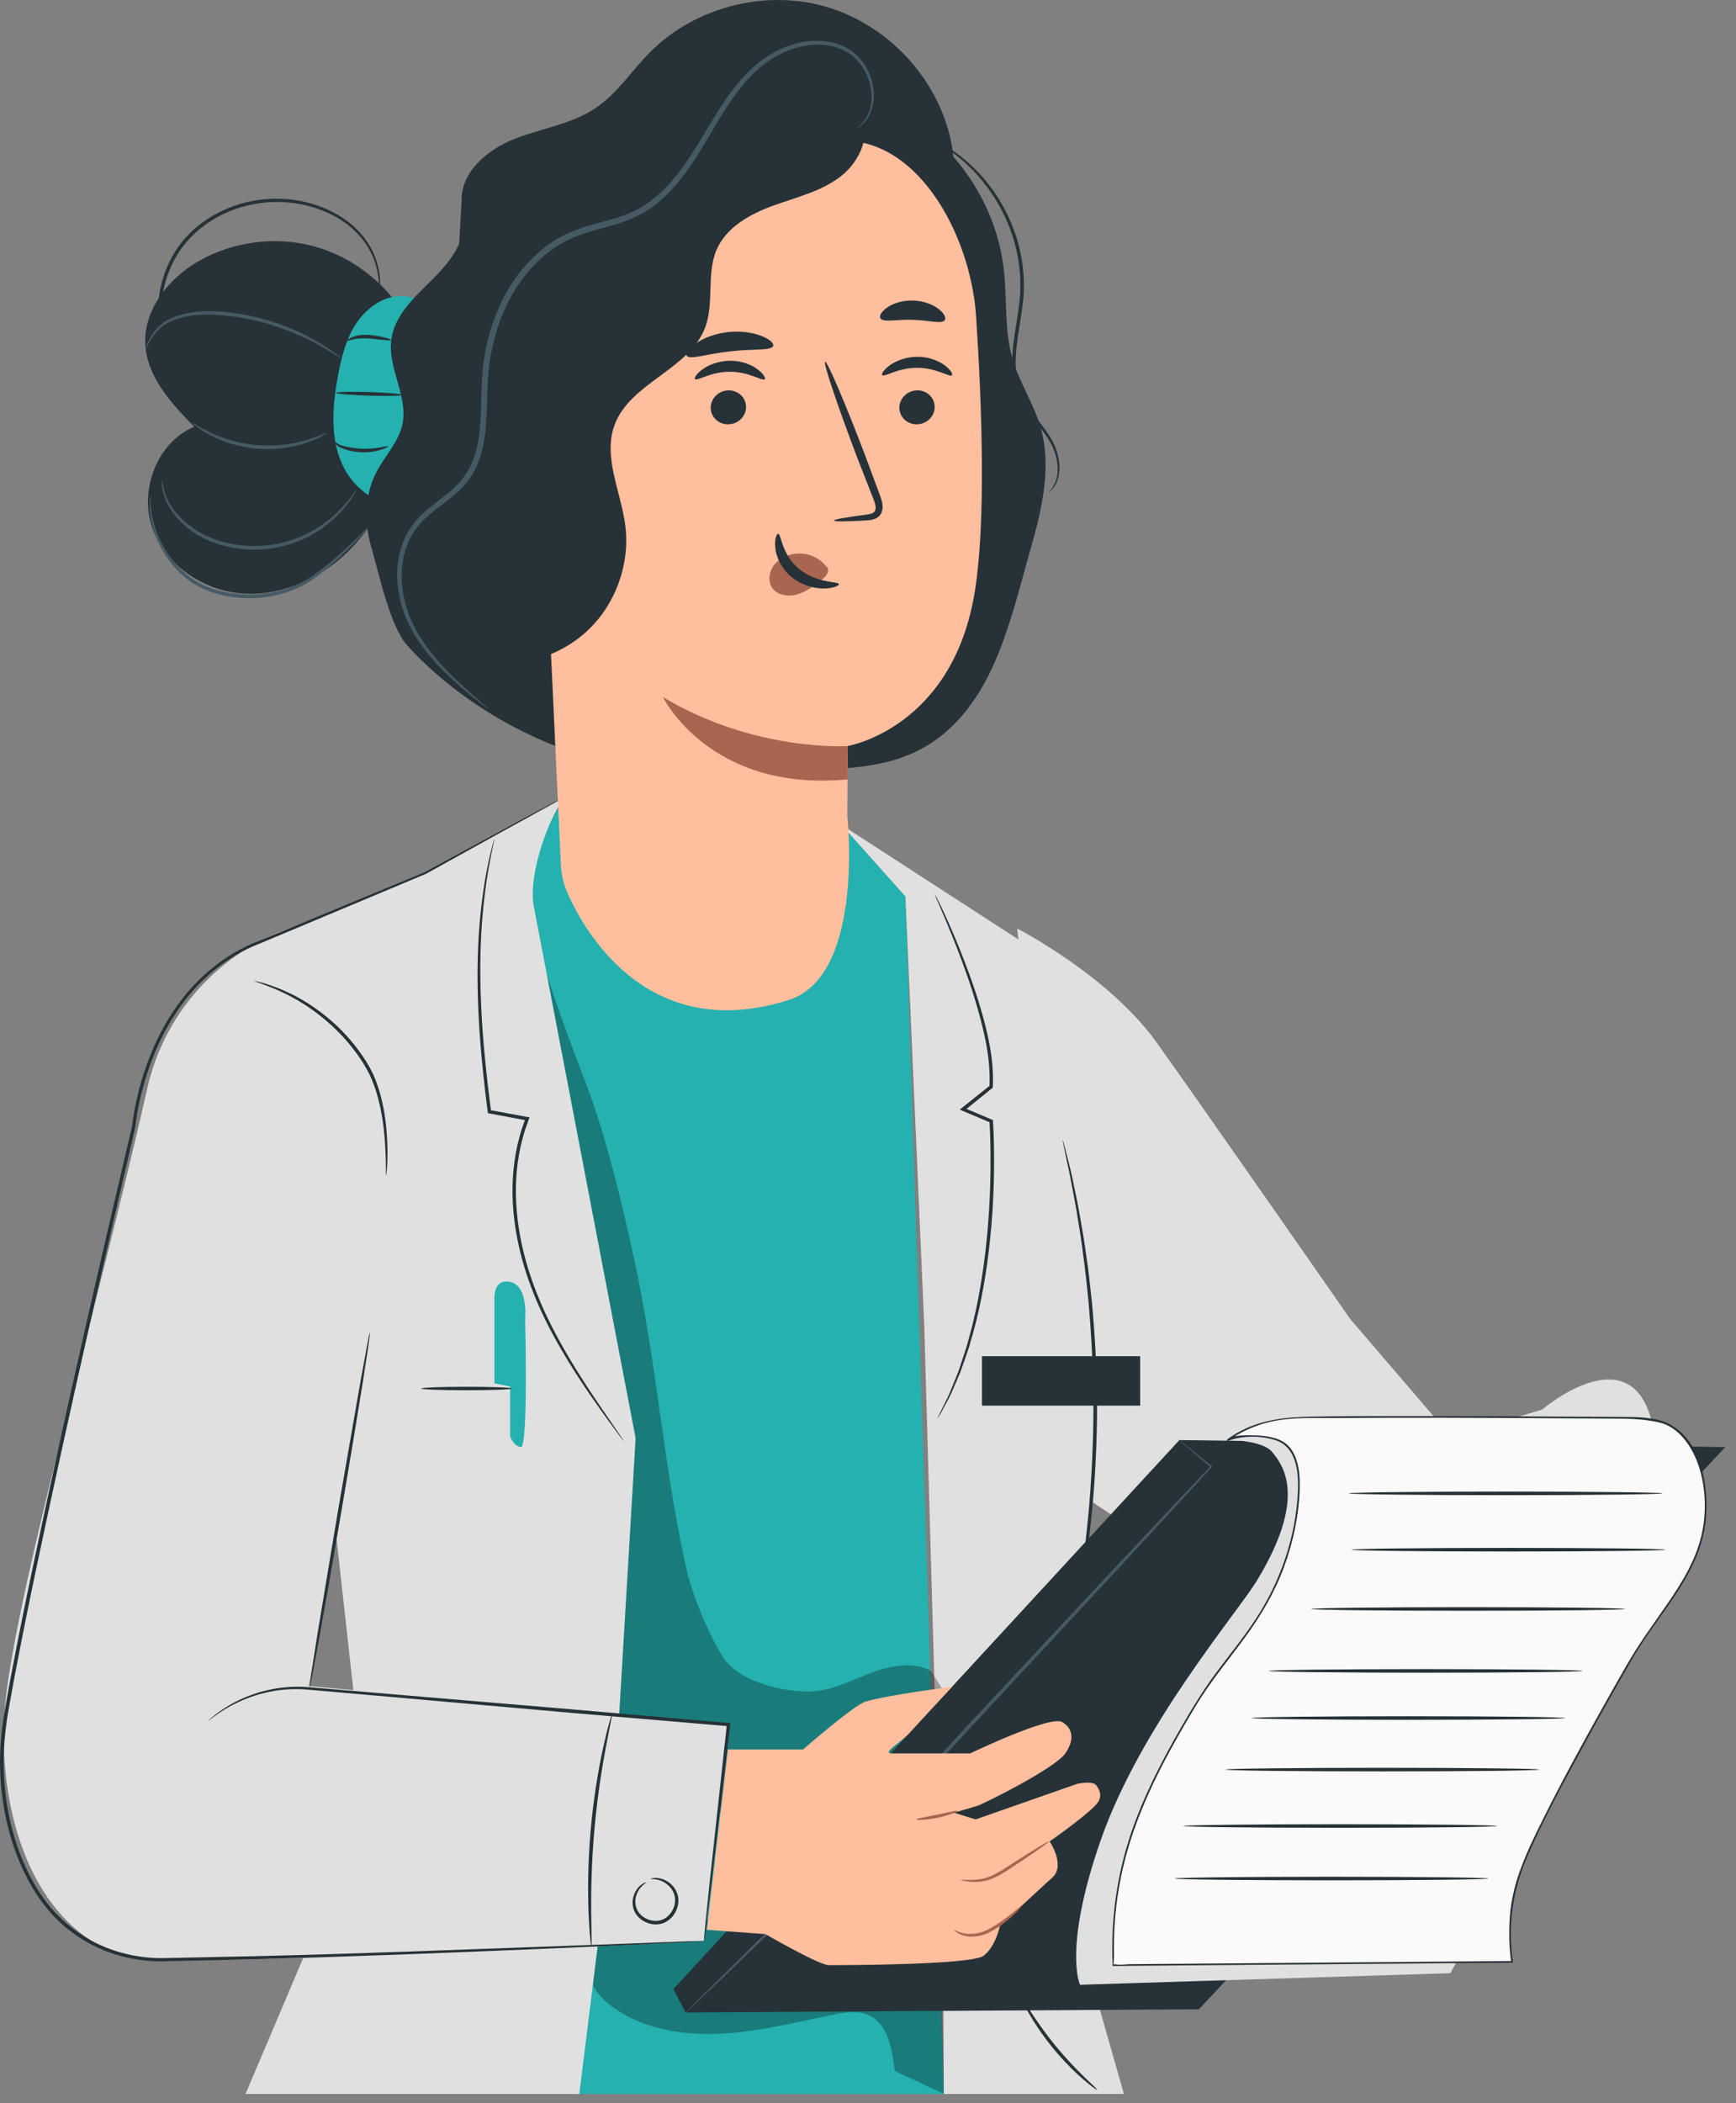 <?xml version="1.0" encoding="UTF-8"?> <svg xmlns="http://www.w3.org/2000/svg" width="128" height="155" viewBox="0 0 128 155" fill="none"><rect x="0" y="0" width="128" height="155" fill="#808080" stroke="none"/> <path d="M75 68.43C75 68.43 81.741 71.877 85.292 76.841C88.839 81.805 99.55 97.198 99.55 97.198L107 105.881L113.705 103.881C113.705 103.881 120.877 97.745 122 105.881C123.051 113.495 121.135 118.463 113.705 122.549C104.938 127.37 94.983 120.859 91.671 118.387C87.558 115.317 79.965 110.313 79.965 110.313L75 68.43Z" fill="#E0E0E0"></path> <path d="M66.76 66.063L62.04 60.782L41.404 59.199L38.73 63.525L45.961 108.697L42.706 154.318H69.593L66.76 66.063Z" fill="#24B1AF"></path> <g opacity="0.3"> <path d="M43.956 143.465C44.665 142.709 45.828 141.662 46.864 141.642C54.289 141.478 61.877 140.733 69.307 140.569L69.593 154.312L65.975 152.622C65.77 151.059 65.51 149.195 64.087 148.526C63.28 148.148 62.336 148.296 61.464 148.47C58.78 149.001 56.116 149.696 53.386 149.864C50.656 150.033 47.798 149.634 45.507 148.143C44.721 147.632 43.992 146.968 43.624 146.105C43.257 145.242 43.318 144.149 43.956 143.465Z" fill="black"></path> </g> <path d="M62.039 60.782L75.255 69.342L78.047 78.524L80.721 107.154L77.776 136.453L82.869 154.318H69.591L69.561 147.27L68.147 97.66L66.759 66.063L62.039 60.782Z" fill="#E0E0E0"></path> <path d="M69.153 104.504C69.153 104.504 69.235 104.381 69.373 104.136C69.516 103.87 69.715 103.508 69.959 103.048C70.204 102.573 70.444 101.955 70.75 101.261C70.898 100.908 71.016 100.52 71.164 100.112C71.307 99.703 71.465 99.274 71.582 98.809C72.695 95.132 73.434 89.826 73.276 83.968C73.261 83.514 73.246 83.064 73.215 82.62V82.543L73.138 82.513C72.434 82.216 71.745 81.925 71.067 81.639L71.097 81.854C71.807 81.282 72.501 80.725 73.164 80.189L73.205 80.153V80.102C73.302 77.896 72.766 75.909 72.266 74.183C71.745 72.452 71.174 70.96 70.674 69.73C70.174 68.504 69.74 67.544 69.429 66.89C69.276 66.563 69.148 66.313 69.061 66.15C68.975 65.981 68.924 65.899 68.918 65.899C68.913 65.899 68.949 65.991 69.02 66.165C69.102 66.359 69.214 66.609 69.347 66.921C69.633 67.585 70.046 68.55 70.526 69.781C71.005 71.012 71.557 72.508 72.057 74.234C72.541 75.955 73.057 77.937 72.955 80.077L73.001 79.99C72.332 80.526 71.643 81.078 70.929 81.644L70.766 81.777L70.96 81.859C71.633 82.145 72.327 82.436 73.031 82.732L72.955 82.625C72.985 83.064 73.001 83.514 73.016 83.963C73.169 89.79 72.465 95.081 71.404 98.748C71.291 99.213 71.138 99.642 71.005 100.05C70.868 100.459 70.755 100.847 70.613 101.199C70.322 101.899 70.097 102.517 69.868 102.997C69.638 103.462 69.459 103.829 69.322 104.1C69.199 104.355 69.138 104.488 69.148 104.493L69.153 104.504Z" fill="#263238"></path> <path d="M78.434 123.139C78.434 123.139 78.48 123.007 78.546 122.756C78.618 122.481 78.71 122.108 78.827 121.638C78.95 121.153 79.093 120.555 79.225 119.861C79.363 119.166 79.542 118.375 79.684 117.491C79.838 116.613 80.006 115.642 80.139 114.6C80.297 113.559 80.404 112.44 80.531 111.266C80.746 108.911 80.889 106.312 80.889 103.579C80.879 100.847 80.725 98.248 80.501 95.893C80.373 94.719 80.261 93.6 80.098 92.558C79.96 91.517 79.792 90.551 79.633 89.668C79.49 88.784 79.307 87.998 79.169 87.298C79.031 86.604 78.888 86.006 78.761 85.521C78.644 85.056 78.546 84.683 78.475 84.408C78.409 84.152 78.368 84.019 78.358 84.025C78.347 84.025 78.373 84.162 78.424 84.423C78.485 84.704 78.562 85.077 78.659 85.546C78.766 86.032 78.899 86.629 79.021 87.329C79.149 88.028 79.317 88.815 79.45 89.698C79.598 90.577 79.756 91.542 79.878 92.584C80.031 93.621 80.133 94.739 80.256 95.909C80.465 98.258 80.608 100.847 80.623 103.569C80.623 106.291 80.486 108.881 80.287 111.23C80.169 112.404 80.067 113.518 79.919 114.56C79.797 115.601 79.644 116.567 79.501 117.445C79.373 118.329 79.205 119.12 79.082 119.815C78.96 120.514 78.832 121.112 78.725 121.597C78.628 122.067 78.552 122.445 78.49 122.726C78.439 122.986 78.419 123.119 78.424 123.124L78.434 123.139Z" fill="#263238"></path> <path d="M75.237 147.102C75.211 147.117 75.41 147.582 75.813 148.291C76.216 149.001 76.834 149.951 77.625 150.922C78.416 151.887 79.227 152.684 79.844 153.22C80.462 153.756 80.88 154.042 80.901 154.016C80.926 153.986 80.549 153.649 79.967 153.087C79.385 152.52 78.609 151.718 77.824 150.763C77.043 149.808 76.405 148.884 75.966 148.205C75.527 147.525 75.272 147.091 75.237 147.107V147.102Z" fill="#263238"></path> <g opacity="0.3"> <path d="M68.638 123.129C67.24 122.398 65.53 122.781 64.061 123.348C62.591 123.92 61.127 124.676 59.55 124.661C57.412 124.64 54.375 123.859 53.253 122.036C52.135 120.212 50.997 117.424 50.543 115.335C48.839 107.481 48.451 100.596 46.747 92.742C45.818 88.467 44.639 83.523 43.057 79.448C41.521 75.5 40.103 71.415 38.898 67.355C39.108 76.568 39.322 85.811 40.746 94.912C41.659 100.765 43.073 106.536 43.838 112.414C44.496 117.444 44.68 122.526 44.864 127.597L49.645 133.45L62.826 133.721L69.71 124.834L68.638 123.134V123.129Z" fill="black"></path> </g> <path d="M20.869 68.585C15.817 70.546 12.067 74.887 10.867 80.178C6.999 97.256 0.376 119.967 0.269 127.296C0.136 136.626 4.213 143.015 9.536 144.195C13.745 145.124 51.899 143.036 51.899 143.036L53.701 127.102L22.783 124.257L27.013 100.596L22.823 67.824L20.859 68.585H20.869Z" fill="#E0E0E0"></path> <path d="M22.832 67.825L31.374 64.332L41.141 59.051L41.233 59.332C40.131 61.221 38.957 64.709 39.37 66.859L46.866 105.99L45.167 134.579L42.713 154.318H18.102L27.026 133.297L22.633 93.814L22.837 67.825H22.832Z" fill="#E0E0E0"></path> <path d="M27.268 98.201C27.268 98.201 27.237 98.293 27.201 98.462C27.16 98.661 27.115 98.911 27.053 99.218C26.926 99.912 26.752 100.862 26.543 102.011C26.125 104.406 25.558 107.654 24.936 111.245C24.339 114.84 23.798 118.093 23.395 120.493C23.216 121.653 23.063 122.603 22.956 123.302C22.915 123.614 22.879 123.864 22.849 124.068C22.828 124.242 22.818 124.339 22.828 124.339C22.838 124.339 22.859 124.252 22.9 124.079C22.941 123.879 22.991 123.629 23.053 123.323C23.18 122.628 23.359 121.683 23.573 120.529C24.002 118.17 24.573 114.901 25.186 111.296C25.798 107.685 26.344 104.416 26.722 102.047C26.9 100.887 27.043 99.938 27.155 99.238C27.196 98.926 27.232 98.676 27.258 98.472C27.278 98.293 27.283 98.201 27.273 98.201H27.268Z" fill="#263238"></path> <path d="M36.454 61.804C36.454 61.804 36.439 61.834 36.419 61.901C36.398 61.977 36.373 62.074 36.342 62.187C36.281 62.442 36.169 62.81 36.066 63.3C35.847 64.275 35.592 65.706 35.413 67.513C35.235 69.316 35.158 71.497 35.25 73.938C35.332 76.379 35.592 79.081 35.959 81.946L35.969 82.038L36.061 82.053C36.949 82.217 37.893 82.395 38.853 82.574L38.756 82.4C38.597 82.829 38.429 83.289 38.307 83.769C37.398 87.089 37.796 90.444 38.623 93.253C39.465 96.087 40.751 98.437 41.904 100.326C43.068 102.221 44.124 103.676 44.848 104.682C45.206 105.168 45.491 105.556 45.696 105.832C45.787 105.949 45.864 106.046 45.92 106.128C45.971 106.194 46.002 106.225 46.002 106.225C46.002 106.225 45.986 106.184 45.94 106.112C45.884 106.031 45.818 105.929 45.736 105.801C45.542 105.515 45.272 105.122 44.93 104.621C44.231 103.6 43.2 102.129 42.057 100.229C40.929 98.334 39.669 95.99 38.847 93.181C38.041 90.398 37.658 87.084 38.551 83.83C38.674 83.361 38.837 82.911 38.995 82.487L39.047 82.344L38.898 82.319C37.939 82.14 36.995 81.966 36.107 81.803L36.209 81.91C35.837 79.055 35.566 76.359 35.469 73.928C35.362 71.497 35.418 69.326 35.577 67.529C35.73 65.731 35.959 64.296 36.153 63.321C36.24 62.83 36.337 62.457 36.383 62.202C36.403 62.085 36.424 61.988 36.439 61.911C36.449 61.845 36.454 61.809 36.449 61.809L36.454 61.804Z" fill="#263238"></path> <path d="M36.454 101.94V95.699C36.454 95.699 36.373 94.157 37.669 94.484C38.965 94.811 38.72 97.242 38.72 97.242C38.72 97.242 38.965 106.726 38.398 106.644C37.832 106.562 37.612 105.832 37.612 105.832V102.185L36.454 101.94Z" fill="#24B1AF"></path> <path d="M31.066 102.328C31.066 102.399 32.562 102.456 34.409 102.456C36.256 102.456 37.751 102.399 37.751 102.328C37.751 102.256 36.256 102.2 34.409 102.2C32.562 102.2 31.066 102.256 31.066 102.328Z" fill="#263238"></path> <path d="M18.719 72.288C18.719 72.288 18.964 72.39 19.418 72.549C19.867 72.712 20.515 72.962 21.27 73.35C22.781 74.121 24.755 75.516 26.286 77.625C26.674 78.146 27.001 78.692 27.271 79.234C27.521 79.79 27.725 80.342 27.863 80.888C28.159 81.976 28.287 82.987 28.358 83.84C28.43 84.693 28.445 85.388 28.45 85.863C28.45 86.343 28.45 86.608 28.465 86.608C28.48 86.608 28.521 86.348 28.547 85.863C28.572 85.383 28.588 84.683 28.537 83.825C28.486 82.967 28.373 81.935 28.088 80.827C27.95 80.27 27.751 79.698 27.496 79.126C27.22 78.559 26.883 78.008 26.49 77.477C24.929 75.327 22.903 73.927 21.352 73.192C20.571 72.819 19.908 72.594 19.448 72.457C18.984 72.329 18.724 72.278 18.719 72.293V72.288Z" fill="#263238"></path> <path d="M51.906 143.031C51.906 143.031 51.906 142.929 51.921 142.73C51.941 142.515 51.967 142.224 52.003 141.861C52.084 141.08 52.197 139.977 52.339 138.588C52.646 135.759 53.079 131.78 53.595 127.082L53.702 127.214C50.232 126.918 46.333 126.591 42.221 126.239C34.648 125.57 27.8 124.967 22.814 124.528C20.334 124.283 18.36 125.018 17.145 125.647C16.533 125.968 16.089 126.28 15.793 126.494C15.655 126.596 15.548 126.683 15.461 126.75C15.385 126.806 15.344 126.831 15.344 126.831C15.344 126.831 15.874 126.254 17.099 125.56C18.308 124.896 20.304 124.12 22.835 124.344C27.82 124.763 34.673 125.34 42.251 125.979C46.364 126.336 50.263 126.673 53.727 126.974L53.85 126.985L53.835 127.107C53.283 131.806 52.819 135.779 52.487 138.603C52.314 139.987 52.181 141.09 52.084 141.867C52.033 142.229 51.998 142.515 51.967 142.73C51.936 142.924 51.921 143.026 51.916 143.026L51.906 143.031Z" fill="#263238"></path> <path d="M43.605 143.46C43.605 143.46 43.554 143.22 43.513 142.786C43.467 142.352 43.427 141.719 43.396 140.943C43.335 139.385 43.345 137.22 43.554 134.845C43.769 132.47 44.131 130.335 44.468 128.813C44.636 128.053 44.784 127.44 44.906 127.016C45.024 126.597 45.095 126.367 45.116 126.367C45.131 126.367 45.095 126.612 45.008 127.036C44.917 127.516 44.794 128.124 44.656 128.844C44.371 130.371 44.034 132.496 43.825 134.86C43.615 137.225 43.575 139.375 43.59 140.932C43.6 141.668 43.61 142.286 43.62 142.776C43.631 143.21 43.626 143.455 43.61 143.455L43.605 143.46Z" fill="#263238"></path> <path d="M47.975 138.461C47.975 138.461 48.103 138.395 48.353 138.395C48.603 138.395 48.975 138.476 49.343 138.747C49.705 139.007 50.062 139.523 50.016 140.156C49.986 140.764 49.608 141.443 48.924 141.719C48.23 141.975 47.496 141.719 47.072 141.28C46.623 140.831 46.572 140.192 46.705 139.763C46.832 139.319 47.093 139.033 47.291 138.89C47.496 138.742 47.639 138.716 47.644 138.732C47.654 138.752 47.531 138.813 47.358 138.972C47.189 139.13 46.975 139.411 46.883 139.814C46.791 140.208 46.853 140.739 47.246 141.111C47.613 141.479 48.261 141.689 48.828 141.474C49.394 141.249 49.736 140.667 49.772 140.146C49.822 139.61 49.537 139.155 49.225 138.9C48.909 138.635 48.572 138.532 48.343 138.502C48.108 138.471 47.975 138.486 47.97 138.461H47.975Z" fill="#263238"></path> <path d="M41.251 58.913C41.251 58.913 41.2 58.949 41.088 59.015C40.971 59.082 40.812 59.173 40.598 59.296C40.159 59.541 39.516 59.899 38.685 60.369C36.995 61.303 34.536 62.667 31.408 64.398C28.025 65.818 23.891 67.549 19.151 69.536C16.758 70.45 14.553 72.243 12.982 74.638C12.18 75.828 11.537 77.166 11.032 78.585C10.527 80 10.155 81.517 9.971 83.069V83.08V83.085C7.705 92.788 5.128 103.927 2.638 115.76C2.102 118.303 1.597 120.826 1.122 123.313C1 123.936 0.893 124.554 0.781 125.172C0.673 125.79 0.551 126.408 0.474 127.021C0.306 128.246 0.229 129.482 0.286 130.698C0.393 133.129 0.923 135.509 1.908 137.638C2.398 138.7 3.005 139.696 3.735 140.575C4.475 141.443 5.343 142.183 6.292 142.761C8.2 143.925 10.41 144.4 12.527 144.293C14.66 144.252 16.732 144.206 18.732 144.165C22.738 144.068 26.468 143.951 29.872 143.833C36.674 143.583 42.18 143.384 45.997 143.246C47.895 143.174 49.37 143.118 50.38 143.077C50.875 143.062 51.258 143.047 51.518 143.041C51.773 143.036 51.906 143.041 51.906 143.041C51.906 143.041 51.773 143.057 51.518 143.072C51.253 143.087 50.875 143.108 50.38 143.139C49.37 143.19 47.895 143.261 45.997 143.353C42.19 143.532 36.684 143.772 29.872 144.027C26.468 144.155 22.738 144.282 18.732 144.39C16.727 144.436 14.66 144.482 12.522 144.528C10.384 144.645 8.108 144.165 6.159 142.975C5.184 142.388 4.291 141.632 3.536 140.738C2.786 139.839 2.174 138.823 1.674 137.745C0.673 135.585 0.133 133.175 0.02 130.713C-0.041 129.477 0.041 128.231 0.209 126.99C0.286 126.367 0.408 125.754 0.515 125.131C0.628 124.513 0.73 123.89 0.857 123.267C1.327 120.775 1.837 118.257 2.373 115.709C4.863 103.87 7.45 92.732 9.731 83.029V83.044C9.915 81.456 10.297 79.939 10.808 78.504C11.318 77.069 11.971 75.72 12.788 74.515C14.385 72.089 16.64 70.271 19.064 69.352C23.815 67.386 27.958 65.67 31.347 64.265H31.342C34.485 62.559 36.955 61.216 38.649 60.297C39.491 59.843 40.134 59.495 40.578 59.26C40.792 59.148 40.955 59.061 41.078 59C41.19 58.944 41.251 58.918 41.251 58.918V58.913Z" fill="#263238"></path> <path d="M84.067 99.948H72.402V103.59H84.067V99.948Z" fill="#263238"></path> <path d="M127.211 106.644L88.398 148.077L50.545 148.307L49.652 146.586L86.959 106.128L127.211 106.644Z" fill="#263238"></path> <path d="M90.533 106.128C90.533 106.128 93.054 106.112 93.799 107.006C94.677 108.058 96.345 110.428 92.692 116.459C91.232 118.87 84.073 127.199 81.129 135.698C78.378 143.639 79.633 146.269 79.633 146.269L106.944 145.416L107.475 144.431C107.475 144.431 119.349 112.236 116.201 106.128C114.751 103.319 90.339 105.096 90.533 106.128Z" fill="#E0E0E0"></path> <path d="M111.477 144.584L82.095 144.829C81.743 137.378 84.325 131.975 88.167 125.586C89.637 123.14 91.647 121.046 93.112 118.594C94.648 116.026 95.556 113.084 95.74 110.091C95.811 108.896 95.74 107.604 95.005 106.659C94.27 105.714 91.652 105.663 90.525 106.123C90.525 106.123 92.229 104.744 94.847 104.524C97.219 104.325 116.641 104.458 120.254 104.489C120.677 104.489 122.453 104.713 122.831 104.908C125.464 106.276 126.005 109.861 125.632 112.446C125.28 114.897 123.764 117.205 121.861 119.784C121.315 120.525 120.805 121.296 120.346 122.093C118.34 125.571 112.804 135.325 111.808 138.691C110.987 141.474 111.467 144.579 111.467 144.579L111.477 144.584Z" fill="#FAFAFA"></path> <path d="M111.477 144.518C109.12 144.538 106.762 144.559 104.4 144.579C99.894 144.615 95.393 144.656 90.887 144.691C88.999 144.707 87.106 144.722 85.218 144.737C84.585 144.742 83.953 144.748 83.32 144.753C83.008 144.753 82.564 144.839 82.258 144.763C82.233 144.758 82.115 144.783 82.1 144.763C82.1 144.763 82.141 144.216 82.141 144.155C82.136 143.9 82.131 143.644 82.136 143.384C82.136 142.883 82.151 142.383 82.182 141.882C82.299 139.967 82.636 138.073 83.172 136.234C84.259 132.526 86.136 129.105 88.111 125.805C89.198 123.992 90.545 122.374 91.79 120.678C92.974 119.064 93.985 117.353 94.679 115.469C95.357 113.625 95.776 111.654 95.832 109.688C95.868 108.421 95.684 106.685 94.352 106.118C93.755 105.862 93.082 105.786 92.439 105.781C92 105.776 90.994 105.73 90.627 106.026C90.52 106.108 90.576 106.138 90.653 106.118C90.704 106.103 90.785 106.026 90.826 105.995C91.025 105.862 91.234 105.735 91.444 105.622C92.153 105.234 92.923 104.948 93.714 104.77C95.296 104.412 97.011 104.519 98.623 104.504C103.66 104.458 108.696 104.489 113.733 104.514C115.672 104.524 117.606 104.535 119.545 104.55C120.463 104.555 121.367 104.621 122.27 104.81C123.811 105.132 124.811 106.68 125.265 108.084C125.75 109.586 125.821 111.271 125.525 112.818C125.138 114.815 124.041 116.608 122.897 118.257C121.867 119.749 120.81 121.189 119.907 122.767C119.28 123.86 118.657 124.958 118.045 126.056C116.57 128.696 115.116 131.352 113.774 134.058C112.615 136.387 111.498 138.685 111.319 141.321C111.248 142.403 111.263 143.522 111.426 144.599C111.436 144.681 111.559 144.645 111.549 144.564C111.14 141.877 111.564 139.211 112.646 136.745C113.799 134.115 115.167 131.576 116.539 129.054C117.79 126.755 119.065 124.473 120.377 122.21C122.28 118.916 125.342 116.041 125.765 112.078C126.026 109.601 125.459 105.975 122.857 104.841C122.04 104.484 120.933 104.433 120.045 104.427C119.336 104.422 118.631 104.417 117.922 104.412C112.978 104.381 108.028 104.356 103.083 104.361C100.95 104.361 98.817 104.361 96.684 104.402C94.745 104.438 92.898 104.627 91.173 105.628C90.938 105.765 90.709 105.908 90.494 106.077C90.443 106.118 90.494 106.205 90.556 106.184C91.612 105.781 92.979 105.786 94.051 106.138C95.597 106.644 95.76 108.487 95.699 109.887C95.551 113.237 94.424 116.521 92.587 119.32C91.678 120.704 90.627 121.985 89.642 123.313C88.703 124.575 87.892 125.908 87.106 127.271C85.667 129.763 84.335 132.337 83.406 135.07C82.335 138.221 81.891 141.505 82.034 144.824C82.034 144.86 82.059 144.891 82.095 144.885L92.025 144.804C97.302 144.758 102.573 144.717 107.849 144.671C109.059 144.661 110.268 144.65 111.477 144.64C111.559 144.64 111.559 144.513 111.477 144.513V144.518Z" fill="#263238"></path> <path d="M109.744 138.44C109.744 138.512 104.565 138.573 98.171 138.573C91.777 138.573 86.598 138.512 86.598 138.44C86.598 138.369 91.777 138.308 98.171 138.308C104.565 138.308 109.744 138.369 109.744 138.44Z" fill="#263238"></path> <path d="M110.389 134.569C110.389 134.641 105.209 134.702 98.816 134.702C92.422 134.702 87.242 134.641 87.242 134.569C87.242 134.498 92.422 134.437 98.816 134.437C105.209 134.437 110.389 134.498 110.389 134.569Z" fill="#263238"></path> <path d="M113.498 130.412C113.498 130.484 108.319 130.545 101.925 130.545C95.531 130.545 90.352 130.484 90.352 130.412C90.352 130.341 95.531 130.279 101.925 130.279C108.319 130.279 113.498 130.341 113.498 130.412Z" fill="#263238"></path> <path d="M115.416 126.612C115.416 126.684 110.237 126.745 103.843 126.745C97.449 126.745 92.269 126.684 92.269 126.612C92.269 126.541 97.449 126.479 103.843 126.479C110.237 126.479 115.416 126.541 115.416 126.612Z" fill="#263238"></path> <path d="M116.693 123.14C116.693 123.211 111.514 123.272 105.12 123.272C98.726 123.272 93.547 123.211 93.547 123.14C93.547 123.068 98.726 123.007 105.12 123.007C111.514 123.007 116.693 123.068 116.693 123.14Z" fill="#263238"></path> <path d="M119.815 118.574C119.815 118.646 114.635 118.707 108.241 118.707C101.847 118.707 96.668 118.646 96.668 118.574C96.668 118.503 101.847 118.441 108.241 118.441C114.635 118.441 119.815 118.503 119.815 118.574Z" fill="#263238"></path> <path d="M122.795 114.207C122.795 114.279 117.616 114.34 111.222 114.34C104.828 114.34 99.648 114.279 99.648 114.207C99.648 114.136 104.828 114.074 111.222 114.074C117.616 114.074 122.795 114.136 122.795 114.207Z" fill="#263238"></path> <path d="M122.58 110.056C122.58 110.127 117.401 110.188 111.007 110.188C104.613 110.188 99.434 110.127 99.434 110.056C99.434 109.984 104.613 109.923 111.007 109.923C117.401 109.923 122.58 109.984 122.58 110.056Z" fill="#263238"></path> <path d="M86.961 106.128C86.961 106.128 87.017 106.164 87.124 106.24C87.236 106.332 87.389 106.45 87.578 106.603C87.992 106.94 88.578 107.42 89.339 108.038L89.385 108.079L89.344 108.125C86.185 111.582 79.337 118.972 71.392 127.496C65.906 133.507 60.63 138.66 56.808 142.373C54.895 144.227 53.333 145.718 52.251 146.744C51.715 147.245 51.297 147.638 50.996 147.919C50.858 148.041 50.751 148.144 50.664 148.22C50.588 148.287 50.547 148.317 50.547 148.317C50.547 148.317 50.578 148.276 50.649 148.2C50.731 148.118 50.833 148.011 50.96 147.883C51.251 147.592 51.659 147.189 52.18 146.673C53.257 145.616 54.787 144.104 56.675 142.24C60.462 138.491 65.713 133.328 71.198 127.317C79.143 118.793 86.032 111.444 89.257 108.048V108.13C88.517 107.492 87.946 107.001 87.537 106.654C87.354 106.491 87.211 106.368 87.099 106.271C87.002 106.184 86.956 106.138 86.956 106.133L86.961 106.128Z" fill="#455A64"></path> <path d="M53.672 128.931H59.209C59.209 128.931 62.954 125.663 63.807 125.407C65.588 124.876 70.19 124.314 70.19 124.314L67.047 127.721C66.322 128.507 64.98 129.217 65.776 129.217H71.537C71.537 129.217 77.436 126.388 78.309 126.904C79.044 127.338 79.299 128.124 78.549 129.217C77.793 130.31 72.629 132.894 72.032 133.093L70.343 133.589L71.93 134.084L79.447 131.454C79.937 131.367 80.61 131.286 80.83 131.572C81.131 131.96 81.314 132.481 80.789 133.027C79.86 133.997 77.39 135.703 77.39 135.703C77.39 135.703 78.59 137.465 77.594 138.364C76.6 139.258 73.722 141.944 73.722 141.944C73.722 141.944 73.425 143.435 72.527 144.13C71.629 144.824 61.801 144.824 61.102 144.824C60.403 144.824 56.433 142.536 56.433 142.536L52.121 142.22L53.667 128.926L53.672 128.931Z" fill="#FFBE9D"></path> <path d="M70.801 138.548C70.801 138.548 71.199 138.681 71.877 138.691C72.214 138.691 72.628 138.645 73.051 138.487C73.475 138.328 73.903 138.083 74.332 137.802C75.184 137.246 75.945 136.735 76.49 136.357C77.037 135.974 77.363 135.729 77.348 135.703C77.332 135.678 76.97 135.877 76.404 136.224C75.837 136.572 75.057 137.062 74.21 137.613C73.786 137.889 73.378 138.134 72.98 138.293C72.582 138.456 72.199 138.517 71.877 138.533C71.224 138.563 70.811 138.512 70.806 138.553L70.801 138.548Z" fill="#AA6550"></path> <path d="M70.356 142.235C70.356 142.235 70.57 142.521 71.1 142.653C71.616 142.791 72.422 142.735 73.126 142.311C73.836 141.918 74.392 141.443 74.775 141.086C75.152 140.723 75.356 140.468 75.336 140.447C75.285 140.386 74.382 141.331 73.019 142.107C72.351 142.51 71.631 142.577 71.136 142.49C70.636 142.408 70.381 142.194 70.356 142.23V142.235Z" fill="#AA6550"></path> <path d="M67.566 134.084C67.566 134.146 68.276 134.141 69.123 133.962C69.97 133.788 70.623 133.512 70.603 133.456C70.582 133.395 69.914 133.563 69.077 133.737C68.245 133.911 67.561 134.018 67.566 134.084Z" fill="#AA6550"></path> <path d="M29.974 23.481C28.524 20.902 26.014 18.941 23.166 18.159C20.314 17.378 17.155 17.791 14.599 19.273C12.394 20.549 10.568 22.858 10.715 25.401C10.853 27.801 12.639 29.737 14.323 31.448C11.644 32.566 10.302 35.968 11.175 38.736C12.052 41.504 14.818 43.46 17.706 43.725C20.595 43.991 23.508 42.734 25.595 40.712C27.682 38.69 28.999 35.978 29.718 33.159" fill="#263238"></path> <path d="M20.807 29.67C20.807 29.67 20.317 29.925 19.337 30.043C18.373 30.165 16.878 30.043 15.316 29.205C14.546 28.781 13.749 28.189 13.112 27.362C12.464 26.544 11.984 25.503 11.775 24.349C11.351 22.061 11.979 19.277 13.877 17.311C15.775 15.35 18.454 14.548 20.766 14.65C23.103 14.747 25.134 15.692 26.369 16.964C27.629 18.235 27.997 19.737 28.022 20.702C28.032 21.197 27.976 21.575 27.91 21.826C27.884 21.953 27.849 22.045 27.828 22.107C27.808 22.168 27.793 22.198 27.793 22.198C27.757 22.193 27.966 21.672 27.92 20.702C27.864 19.757 27.476 18.307 26.236 17.091C25.022 15.876 23.037 14.972 20.756 14.89C18.5 14.803 15.898 15.59 14.066 17.49C12.234 19.384 11.611 22.081 12.009 24.297C12.203 25.416 12.663 26.422 13.28 27.219C13.887 28.026 14.658 28.608 15.398 29.032C16.908 29.874 18.368 30.017 19.317 29.93C20.281 29.849 20.786 29.629 20.797 29.665L20.807 29.67Z" fill="#263238"></path> <path d="M24.098 31.896C24.098 31.896 23.985 31.993 23.751 32.126C23.521 32.264 23.169 32.422 22.715 32.586C22.266 32.754 21.709 32.897 21.082 32.994C20.454 33.081 19.75 33.122 19.02 33.071C18.285 33.01 17.602 32.867 16.989 32.688C16.382 32.494 15.857 32.269 15.438 32.039C15.02 31.809 14.693 31.595 14.484 31.426C14.275 31.263 14.162 31.161 14.172 31.151C14.203 31.11 14.673 31.467 15.52 31.876C15.943 32.085 16.464 32.284 17.056 32.458C17.653 32.621 18.321 32.754 19.035 32.81C19.75 32.861 20.429 32.831 21.046 32.759C21.658 32.672 22.204 32.555 22.654 32.412C23.552 32.136 24.072 31.855 24.093 31.901L24.098 31.896Z" fill="#455A64"></path> <path d="M10.704 25.829C10.704 25.829 10.745 25.6 10.908 25.216C11.082 24.844 11.373 24.277 11.99 23.817C12.603 23.352 13.496 23.092 14.475 22.98C15.465 22.872 16.552 22.954 17.67 23.133C19.92 23.49 21.844 24.297 23.135 25.023C23.783 25.385 24.283 25.722 24.62 25.962C24.951 26.212 25.125 26.36 25.115 26.371C25.105 26.386 24.911 26.269 24.559 26.044C24.206 25.829 23.696 25.518 23.043 25.181C21.742 24.507 19.838 23.741 17.624 23.388C16.522 23.215 15.45 23.128 14.491 23.22C13.536 23.312 12.679 23.547 12.092 23.965C11.5 24.379 11.189 24.905 10.995 25.257C10.801 25.62 10.714 25.834 10.699 25.824L10.704 25.829Z" fill="#455A64"></path> <path d="M26.29 36.074C26.29 36.074 26.27 36.135 26.213 36.248C26.157 36.36 26.065 36.513 25.938 36.707C25.683 37.095 25.264 37.637 24.652 38.209C24.04 38.776 23.213 39.363 22.192 39.807C21.172 40.241 19.957 40.522 18.671 40.507C17.385 40.496 16.171 40.211 15.161 39.736C14.15 39.255 13.37 38.587 12.849 37.923C12.329 37.254 12.084 36.6 11.992 36.14C11.946 35.91 11.925 35.727 11.931 35.604C11.931 35.481 11.931 35.415 11.941 35.415C11.971 35.415 11.971 35.67 12.099 36.115C12.216 36.554 12.476 37.177 13.002 37.805C13.523 38.428 14.288 39.062 15.268 39.511C16.247 39.955 17.431 40.231 18.676 40.236C19.922 40.251 21.105 39.991 22.1 39.577C23.101 39.158 23.912 38.602 24.529 38.066C25.764 36.978 26.244 36.038 26.29 36.074Z" fill="#455A64"></path> <path d="M27.26 38.73C27.26 38.73 27.081 38.991 26.703 39.41C26.326 39.828 25.759 40.421 25.014 41.11C24.642 41.452 24.223 41.815 23.754 42.188C23.29 42.555 22.764 42.938 22.152 43.235C20.937 43.837 19.437 44.154 17.875 44.067C16.324 43.975 14.829 43.51 13.768 42.647C12.701 41.794 12.012 40.748 11.604 39.813C11.186 38.878 11.068 38.041 11.038 37.479C11.022 37.193 11.038 36.973 11.053 36.825C11.068 36.677 11.078 36.601 11.089 36.601C11.099 36.601 11.104 36.682 11.109 36.83C11.109 36.978 11.109 37.198 11.145 37.474C11.206 38.026 11.349 38.837 11.777 39.741C12.196 40.64 12.885 41.651 13.916 42.458C14.941 43.276 16.38 43.72 17.891 43.807C19.406 43.888 20.866 43.587 22.044 43.02C22.636 42.739 23.147 42.377 23.616 42.019C24.086 41.662 24.509 41.309 24.887 40.977C25.642 40.313 26.224 39.741 26.627 39.348C27.03 38.95 27.244 38.73 27.26 38.74V38.73Z" fill="#455A64"></path> <path d="M31.549 23.179L32.294 23.766C31.993 22.495 30.574 21.693 29.278 21.831C27.982 21.969 26.86 22.873 26.171 23.981C25.482 25.089 25.165 26.386 24.925 27.668C24.522 29.808 24.328 32.096 25.181 34.103C26.033 36.11 28.232 37.683 30.345 37.157C32.447 36.631 33.626 34.343 33.937 32.198C34.396 29.037 33.514 25.702 31.549 23.184V23.179Z" fill="#24B1AF"></path> <path d="M28.625 32.888C28.66 32.944 27.783 33.393 26.604 33.327C26.022 33.301 25.512 33.158 25.16 33.01C24.782 32.862 24.675 32.581 24.721 32.576C24.752 32.561 24.879 32.745 25.226 32.837C25.573 32.934 26.068 33.041 26.619 33.066C27.727 33.128 28.599 32.816 28.625 32.893V32.888Z" fill="#263238"></path> <path d="M29.662 29.103C29.662 29.174 28.565 29.2 27.213 29.159C25.86 29.118 24.768 29.021 24.773 28.95C24.773 28.878 25.871 28.853 27.223 28.893C28.57 28.934 29.662 29.031 29.662 29.103Z" fill="#263238"></path> <path d="M28.843 25.048C28.833 25.135 28.088 25.028 27.2 24.946C26.756 24.916 26.358 24.946 26.077 25.007C25.797 25.069 25.623 25.14 25.603 25.105C25.587 25.079 25.73 24.941 26.021 24.829C26.312 24.711 26.746 24.645 27.215 24.681C28.149 24.767 28.848 24.992 28.843 25.048Z" fill="#263238"></path> <path d="M34.035 14.809C33.974 12.669 35.953 11.014 37.944 10.233C39.934 9.451 42.148 9.155 43.919 7.96C45.491 6.903 46.547 5.253 47.874 3.9C51.134 0.591 56.227 -0.783 60.712 0.443C65.193 1.668 68.887 5.437 70.015 9.947C70.78 12.996 70.26 16.596 67.856 18.624C65.07 20.973 60.942 20.452 57.37 19.722C53.803 18.991 49.762 18.271 46.782 20.365C44.985 21.632 43.955 23.69 42.858 25.595C41.76 27.5 40.383 29.445 38.301 30.16C36.224 30.875 33.402 29.64 33.32 27.444" fill="#263238"></path> <path d="M34.176 15.983C34.411 17.776 33.115 19.384 31.824 20.651C30.533 21.918 29.073 23.261 28.849 25.053C28.583 27.147 30.109 29.216 29.67 31.279C29.39 32.591 28.369 33.602 27.752 34.792C26.884 36.462 26.838 38.485 27.369 40.293C27.899 42.101 28.747 46.13 30.002 47.535C33.472 51.416 38.993 54.766 44.065 55.931C49.138 57.095 54.404 57.105 59.598 56.783C63.849 56.523 68.738 56.717 72.284 50.864C74.121 47.831 75.029 43.801 76.004 40.395C76.846 37.458 77.571 34.318 76.698 31.396C76.188 29.691 75.167 28.179 74.662 26.473C74.034 24.343 74.264 22.061 74.014 19.854C73.468 15.074 70.503 10.636 66.304 8.302C62.104 5.968 56.772 5.8 52.429 7.863" fill="#263238"></path> <path d="M41.402 64.699C41.402 64.699 41.423 64.831 41.428 64.887C41.428 64.857 41.418 64.806 41.402 64.699Z" fill="#FFBE9D"></path> <path d="M71.972 23.332C71.574 17.224 67.512 9.742 61.434 10.401L42.457 15.248C40.61 15.447 39.222 17.03 39.263 18.884L41.35 63.688C41.385 64.449 41.564 65.2 41.875 65.894C43.284 69.004 47.968 76.905 58.138 73.703C60.628 72.921 61.761 70.194 62.256 67.396C62.256 67.064 62.394 66.767 62.399 66.451C62.812 63.218 62.475 60.159 62.475 60.159C62.511 56.462 62.506 54.945 62.511 54.975C62.511 54.975 70.303 53.663 71.895 43.479C72.686 38.413 72.416 30.114 71.972 23.332Z" fill="#FFBE9D"></path> <path d="M68.916 29.951C68.941 30.64 68.38 31.232 67.66 31.268C66.941 31.309 66.339 30.783 66.313 30.093C66.288 29.404 66.849 28.812 67.569 28.771C68.288 28.73 68.89 29.256 68.916 29.945V29.951Z" fill="#263238"></path> <path d="M70.188 27.657C70.024 27.826 69.034 27.101 67.631 27.106C66.228 27.091 65.202 27.816 65.049 27.647C64.972 27.571 65.141 27.264 65.585 26.937C66.024 26.611 66.779 26.294 67.651 26.294C68.524 26.294 69.264 26.616 69.688 26.948C70.121 27.28 70.269 27.586 70.188 27.663V27.657Z" fill="#263238"></path> <path d="M55.006 29.951C55.031 30.64 54.47 31.232 53.75 31.268C53.031 31.309 52.429 30.783 52.403 30.093C52.378 29.404 52.939 28.812 53.658 28.771C54.378 28.73 54.98 29.256 55.006 29.945V29.951Z" fill="#263238"></path> <path d="M56.387 27.948C56.224 28.117 55.234 27.392 53.831 27.397C52.427 27.382 51.402 28.107 51.249 27.938C51.172 27.862 51.335 27.555 51.784 27.229C52.223 26.902 52.978 26.585 53.851 26.585C54.724 26.585 55.464 26.907 55.887 27.239C56.316 27.571 56.464 27.877 56.387 27.954V27.948Z" fill="#263238"></path> <path d="M61.503 38.357C61.498 38.276 62.371 38.122 63.784 37.938C64.141 37.903 64.483 37.826 64.54 37.586C64.621 37.326 64.473 36.943 64.3 36.524C63.963 35.656 63.606 34.747 63.233 33.797C61.753 29.91 60.682 26.713 60.835 26.657C60.993 26.601 62.32 29.701 63.8 33.587C64.157 34.547 64.499 35.456 64.82 36.335C64.958 36.743 65.193 37.203 65.009 37.744C64.912 38.015 64.652 38.209 64.422 38.27C64.192 38.342 63.988 38.347 63.815 38.357C62.391 38.439 61.508 38.444 61.503 38.367V38.357Z" fill="#263238"></path> <path d="M62.513 54.981C62.513 54.981 55.67 55.435 48.883 51.375C48.883 51.375 52.322 58.413 62.502 57.437L62.513 54.981Z" fill="#AA6550"></path> <path d="M60.919 41.743C60.414 41.074 59.526 40.712 58.649 40.809C58.041 40.875 57.424 41.171 57.056 41.666C56.689 42.162 56.612 42.867 56.949 43.342C57.327 43.873 58.123 43.995 58.791 43.801C59.46 43.607 60.037 43.168 60.583 42.724C60.736 42.601 60.889 42.473 60.981 42.305C61.072 42.136 61.093 41.922 60.981 41.784" fill="#AA6550"></path> <path d="M57.376 39.337C57.605 39.322 57.611 40.849 58.917 41.926C60.223 43.009 61.846 42.835 61.856 43.05C61.877 43.147 61.494 43.346 60.81 43.367C60.136 43.392 59.157 43.178 58.355 42.519C57.559 41.855 57.212 40.971 57.161 40.348C57.1 39.71 57.269 39.332 57.376 39.342V39.337Z" fill="#263238"></path> <path d="M57.011 25.488C56.873 25.871 55.47 25.692 53.827 25.896C52.173 26.065 50.846 26.55 50.627 26.208C50.53 26.044 50.76 25.687 51.296 25.314C51.826 24.941 52.673 24.589 53.663 24.476C54.653 24.364 55.556 24.522 56.159 24.762C56.766 25.008 57.067 25.304 57.011 25.488Z" fill="#263238"></path> <path d="M69.663 23.593C69.419 23.914 68.449 23.582 67.286 23.572C66.122 23.516 65.137 23.792 64.913 23.46C64.811 23.296 64.969 22.98 65.397 22.673C65.821 22.372 66.53 22.122 67.326 22.147C68.127 22.173 68.816 22.459 69.225 22.786C69.638 23.113 69.771 23.439 69.663 23.598V23.593Z" fill="#263238"></path> <path d="M35.359 48.739C38.156 49.306 41.202 48.443 43.294 46.497C45.386 44.552 46.463 41.574 46.106 38.74C45.79 36.237 44.443 33.694 45.31 31.329C46.453 28.199 50.836 27.239 52 24.118C52.673 22.305 52.071 20.181 52.837 18.404C53.556 16.733 55.317 15.768 57.026 15.15C58.736 14.532 60.573 14.103 62.007 12.985C63.446 11.867 64.338 9.757 63.41 8.189C55.822 9.099 48.341 10.917 41.182 13.593C39.523 14.216 37.778 14.961 36.798 16.437C35.757 18 35.808 20.017 35.895 21.892C36.324 31.033 36.747 40.175 37.176 49.311" fill="#263238"></path> <path d="M35.997 52.238C35.997 52.238 35.936 52.207 35.834 52.131C35.712 52.039 35.563 51.921 35.38 51.783C34.987 51.477 34.41 51.017 33.696 50.384C32.987 49.751 32.134 48.949 31.303 47.866C30.481 46.794 29.68 45.395 29.399 43.679C29.098 42.009 29.318 39.904 30.711 38.321C31.395 37.545 32.277 36.968 33.078 36.299C33.895 35.645 34.574 34.813 34.926 33.776C35.676 31.703 35.344 29.297 35.635 26.841C35.956 24.399 36.829 21.877 38.518 19.829C39.36 18.817 40.376 17.939 41.534 17.362C42.687 16.754 43.937 16.499 45.096 16.162C46.264 15.84 47.331 15.355 48.219 14.62C49.112 13.899 49.846 13.021 50.484 12.117C51.76 10.299 52.709 8.363 53.924 6.75C54.531 5.943 55.189 5.212 55.929 4.62C56.669 4.027 57.48 3.593 58.307 3.323C59.95 2.761 61.68 2.95 62.823 3.772C63.951 4.63 64.364 5.871 64.425 6.821C64.471 7.802 64.145 8.532 63.813 8.92C63.65 9.119 63.507 9.247 63.4 9.318C63.297 9.395 63.241 9.431 63.236 9.426C63.236 9.421 63.277 9.369 63.369 9.283C63.466 9.201 63.599 9.068 63.741 8.864C64.037 8.476 64.323 7.766 64.252 6.831C64.17 5.922 63.736 4.753 62.675 3.976C61.603 3.231 59.965 3.067 58.404 3.624C57.618 3.89 56.847 4.319 56.143 4.891C55.439 5.463 54.806 6.183 54.219 6.974C53.041 8.563 52.112 10.493 50.821 12.357C50.173 13.281 49.423 14.196 48.484 14.957C47.56 15.733 46.397 16.259 45.218 16.586C44.039 16.938 42.825 17.188 41.738 17.765C40.636 18.312 39.671 19.149 38.865 20.12C37.242 22.081 36.39 24.532 36.074 26.902C35.778 29.277 36.12 31.713 35.319 33.924C34.941 35.027 34.181 35.947 33.334 36.61C32.502 37.29 31.634 37.857 30.991 38.577C29.685 40.032 29.44 42.019 29.716 43.633C29.961 45.292 30.721 46.656 31.507 47.723C32.298 48.801 33.129 49.613 33.813 50.262C34.507 50.905 35.063 51.385 35.441 51.717C35.819 52.049 36.013 52.223 36.002 52.238H35.997Z" fill="#455A64"></path> <path d="M77.281 36.325C77.245 36.299 77.653 36.064 77.878 35.349C78.097 34.65 78.016 33.485 77.296 32.361C76.944 31.795 76.469 31.233 75.99 30.595C75.51 29.961 75.031 29.21 74.816 28.317C74.587 27.428 74.602 26.458 74.704 25.487C74.811 24.512 75.005 23.526 75.132 22.51C75.413 20.483 75.092 18.511 74.469 16.862C73.847 15.207 72.933 13.864 72.04 12.873C71.132 11.887 70.264 11.218 69.621 10.825C68.989 10.422 68.611 10.238 68.621 10.217C68.621 10.207 68.723 10.248 68.902 10.335C69.075 10.427 69.356 10.534 69.672 10.738C70.336 11.106 71.234 11.76 72.173 12.745C73.102 13.736 74.046 15.089 74.694 16.775C75.342 18.45 75.678 20.472 75.393 22.541C75.265 23.572 75.066 24.558 74.959 25.513C74.852 26.468 74.842 27.403 75.051 28.25C75.25 29.103 75.694 29.823 76.163 30.457C76.628 31.09 77.102 31.667 77.454 32.254C78.179 33.434 78.235 34.65 77.975 35.375C77.847 35.742 77.664 35.987 77.521 36.125C77.373 36.263 77.286 36.319 77.281 36.314V36.325Z" fill="#263238"></path> </svg> 